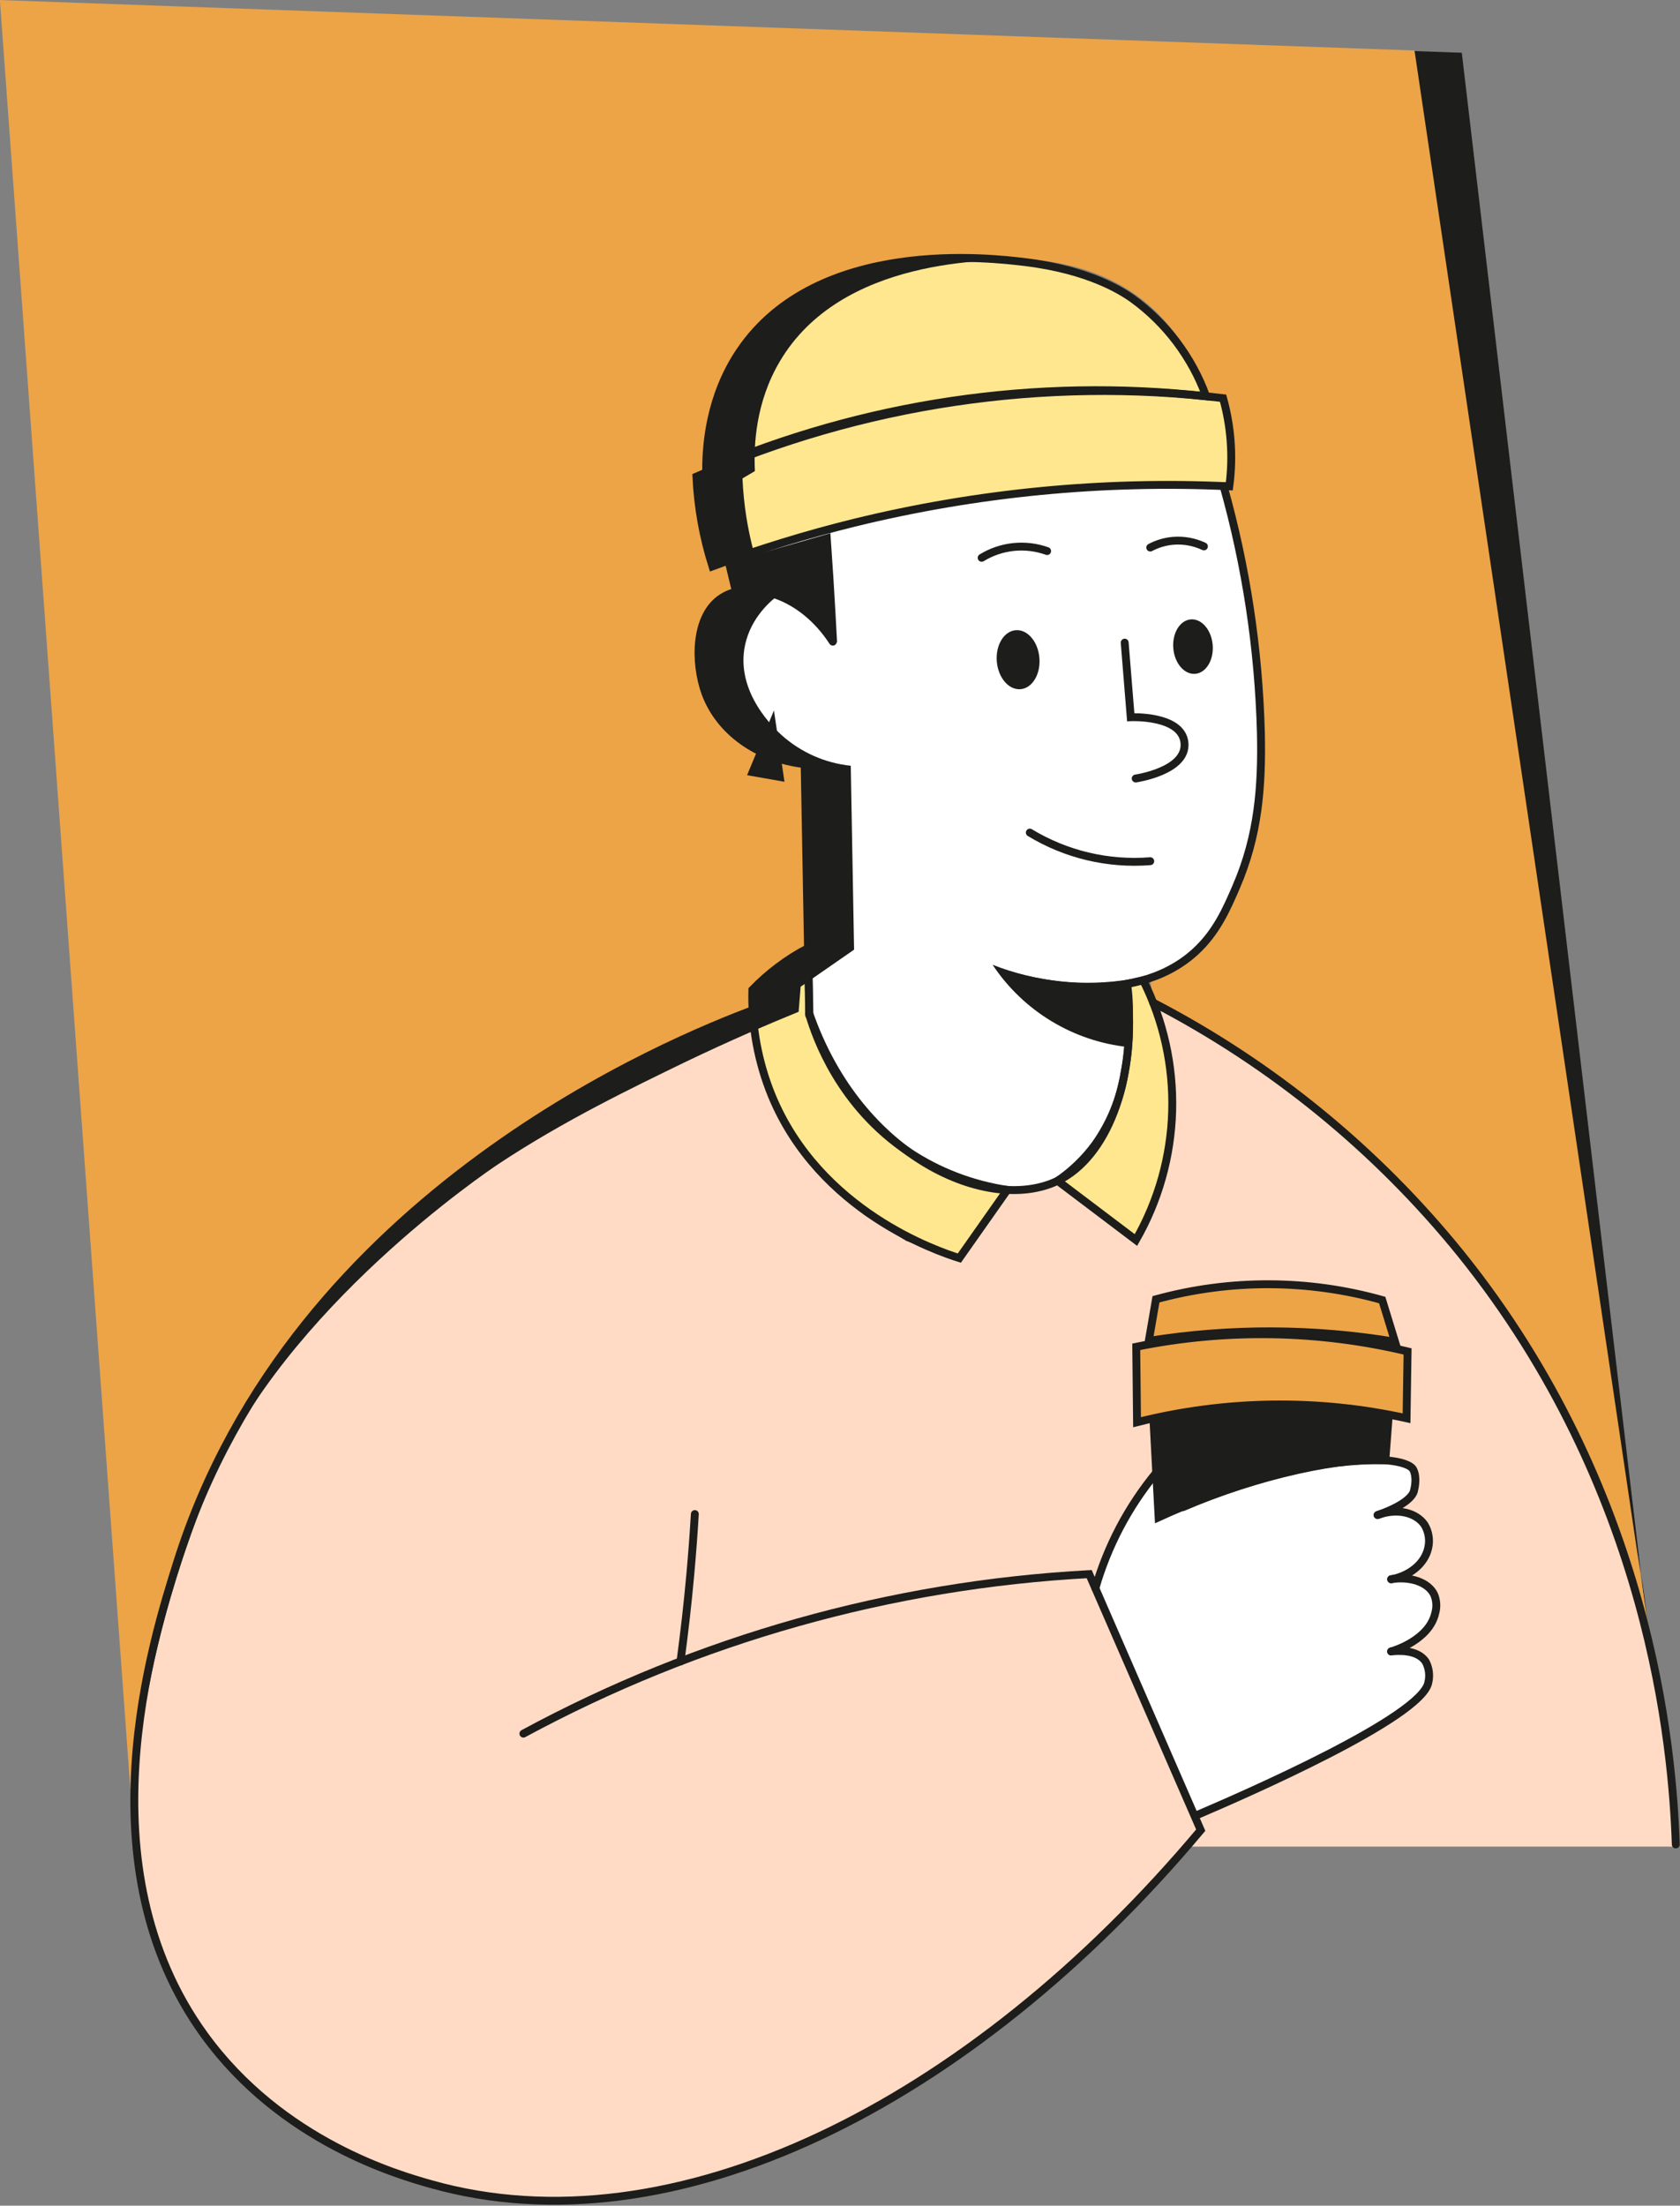 <?xml version="1.0" encoding="UTF-8"?> <svg xmlns="http://www.w3.org/2000/svg" width="426" height="559" viewBox="0 0 426 559" fill="none"><rect x="0" y="0" width="426" height="559" fill="#808080" stroke="none"/> <g clip-path="url(#clip0_46:177)"> <path d="M424 450L425 468H301.452L291 479L281.5 489L268 501.5L251.5 514.5L232.5 528L207 542L189 549.5L167.5 555L146.5 557.5H131L119 556L104 552L90.5 546.5L76.5 539.5L58.5 524L50 514.5L42.5 499L38 487L35 472.5L33.5 456.5L34.5 444.5L35 441L37.5 423L44.5 397L57.5 365.5L69 346L91.5 321.5L127.5 291.5L190.5 258L192.5 268L197.5 282L203.5 291.5L212.5 302L225.5 311L243 319L255 302L268.5 299.5L287.5 314L293.5 303.5L297 287L297.5 277.5L295 264L293.5 254.5L304.5 261L318 269.5L345.5 290.5L364 310L380.5 331.5L393 350.5L402.5 369.5L412.5 394.5L418 416.5L422.5 436.5L424 450Z" fill="#FFDBC5"></path> <path d="M282 390.5L277.5 402L302.5 460L325 451L355 434L362 427V422.5L360 419.5L355 418L361 413.5L364 409L363.5 404L361 402L356.5 400L362 393.5V388.5L359 384L354 383L357.5 380C358 378.667 359 375.8 359 375C359 374.2 358 372.333 357.5 371.5L352 370L344 368.5L320 369.5L294 371L282 390.5Z" fill="white"></path> <path d="M193.5 97C192 103 189 115.1 189 115.5L184.5 127.5L187 140.5L207 135L240.5 127.5L269 124L290.5 123H309.5H312V108.5L309.5 100.5H305.5L303 94.5L297 85L290.5 78.5L280.5 71.5L266 67C260.833 66.5 250.3 65.5 249.5 65.5H240L225.5 68.5L200.5 79.5L193.5 97Z" fill="#FFE78F" stroke="black"></path> <path d="M205.5 257.5V245C207 237.833 210 223.3 210 222.5C210 221.7 208.333 204.167 207.5 195.5L195.5 189L183.5 172L187.5 156L195.5 139L224 130.5L258.5 125L287 123H310.5L313 133.5L317.5 157L320 179.5V192.5L318.5 209L314.5 223.5L307 237L298.5 245L286 249.5V269.5L284 278.5L281 285.5L275.5 294L268 300L256.5 301.5L246.5 300L236.5 295.5L226.5 289.5L219.5 282L214 274.5L209 267L205.5 257.5Z" fill="white"></path> <path d="M205.5 258L204.5 247H201.5L190.5 259.5L192.5 268L195.5 277L201.5 288.5L209.5 298.5L219.5 307.5L230 314L243 319L251.5 307.5L255 301.5L242 298L230 292L218.5 281.5L211 270.5L205.5 258Z" fill="#FFE78F" stroke="black"></path> <path d="M292 254.5L290 248L285.5 248.5C285.667 252 286 259.1 286 259.5C286 259.9 285.667 267.333 285.5 271L283.5 278.5L277 291.5L268.5 299L281 309L288 314.5C289.5 311.5 292.5 305.4 292.5 305C292.5 304.6 295.167 295.5 296.5 291L297.5 277L295.5 264.5L292 254.5Z" fill="#FFE78F"></path> <path d="M126.41 294.99C123.32 297.04 72.41 331.45 53.52 375.64C48.65 387.06 44.41 400.93 44.41 400.93C41.184 411.481 38.599 422.217 36.67 433.08C28.43 288.913 20.193 144.74 11.96 0.56L370.67 13.37C386.497 147.75 402.337 282.137 418.19 416.53C416.811 396.792 412.333 377.395 404.92 359.05C378.82 294.92 324.19 264.23 304.45 254.37L303.55 248.25C310.243 245.589 316.137 241.246 320.66 235.64C324.89 230.29 327.35 224.26 329.36 213.64C332.21 198.7 332.3 184.55 330.84 169.47C329.354 154.342 326.438 139.388 322.13 124.81L323.79 123.5C324.082 121.328 324.242 119.141 324.27 116.95C324.329 111.634 323.629 106.338 322.19 101.22L317.85 100.74C315.354 92.457 310.743 84.968 304.47 79.01C290.62 66.12 273.12 65.95 261.47 65.83C250.66 65.72 213.24 65.33 197.74 91.59C191.61 101.96 191.1 112.78 191.42 119.39L188.27 121.25C188.418 124.563 188.752 127.865 189.27 131.14C189.969 135.493 190.989 139.788 192.32 143.99L195.8 143.19C196.4 145.68 196.99 148.19 197.59 150.65C195.59 152.13 190.47 156.36 188.94 163.41C186.31 175.53 196.7 184.99 198.31 186.41C203.173 190.723 209.265 193.402 215.73 194.07L216.57 240.68L203.02 250.07L202.51 256.42C195.42 259.31 185.38 263.58 173.57 269.25C160.58 275.56 142.99 284 126.41 294.99Z" fill="#1D1D1B"></path> <path d="M117.24 296.62C104.06 306.62 72.17 332.3 51.7 377.85C39.348 405.566 33.293 435.674 33.97 466.01C22.637 310.677 11.303 155.343 -0.03 0.01L358.68 12.8L418.08 413.12C412.285 390.061 403.191 367.96 391.08 347.5C359.7 294.6 315.98 266.5 292.47 253.83L291.57 247.71C298.264 245.045 304.157 240.698 308.68 235.09C312.91 229.74 315.37 223.72 317.38 213.09C320.23 198.16 320.32 184 318.86 168.92C317.384 153.803 314.481 138.86 310.19 124.29L311.85 122.99C312.142 120.818 312.302 118.631 312.33 116.44C312.4 111.105 311.706 105.788 310.27 100.65L305.93 100.17C303.434 91.89 298.822 84.404 292.55 78.45C278.7 65.56 261.2 65.38 249.55 65.26C238.74 65.15 201.32 64.77 185.82 91.03C179.69 101.4 179.18 112.21 179.5 118.83L176.35 120.68C176.498 123.993 176.831 127.295 177.35 130.57C178.034 134.924 179.037 139.222 180.35 143.43L183.83 142.63C184.43 145.11 185.027 147.597 185.62 150.09C183.62 151.56 178.5 155.79 176.97 162.85C174.34 174.97 184.73 184.42 186.34 185.85C191.203 190.163 197.295 192.842 203.76 193.51L204.6 240.13L191.05 249.51L190.54 255.87C164.256 265.855 139.544 279.565 117.16 296.58L117.24 296.62Z" fill="#ECA447"></path> <path d="M310.26 123.17C315.972 143.484 319.15 164.426 319.72 185.52C320.04 199.52 319.06 211.79 313.48 224.71C311.06 230.32 308.48 236.3 303.05 241.25C286.79 256.06 259.62 248.25 255.73 247.1" stroke="#1D1D1B" stroke-width="2" stroke-miterlimit="10" stroke-linecap="round"></path> <path d="M210.56 135.14C210.827 138.873 211.08 142.627 211.32 146.4C211.667 151.933 211.98 157.403 212.26 162.81C209.581 158.37 205.662 154.81 200.985 152.569C196.309 150.329 191.079 149.505 185.94 150.2C185.34 147.71 184.75 145.2 184.15 142.73L210.56 135.14Z" fill="#1D1D1B"></path> <path d="M176.59 120.79C176.946 128.519 178.314 136.167 180.66 143.54C192.439 139.166 204.459 135.47 216.66 132.47C247.743 124.865 279.756 121.761 311.72 123.25C312.234 119.399 312.341 115.504 312.04 111.63C311.755 108.004 311.119 104.413 310.14 100.91C264.646 95.466 218.526 102.332 176.59 120.79V120.79Z" stroke="#1D1D1B" stroke-width="2" stroke-miterlimit="10" stroke-linecap="round"></path> <path d="M179.06 119.23C179.06 103.41 184.51 93.61 187.66 88.96C207.29 59.96 251.72 65.42 260.05 66.44C276.34 68.44 284.59 73.89 287.05 75.6C295.658 81.809 302.204 90.459 305.84 100.43C262.675 95.625 219.002 102.103 179.09 119.23H179.06Z" stroke="#1D1D1B" stroke-width="2" stroke-miterlimit="10" stroke-linecap="round"></path> <path d="M205.19 257.28C204.81 236.067 204.426 214.86 204.04 193.66C192.13 192.31 182.4 185.36 178.85 175.6C176.11 168.05 176.02 155.93 183.18 151.43C190.34 146.93 203.32 150.49 211.18 162.62" stroke="#1D1D1B" stroke-width="2" stroke-miterlimit="10" stroke-linecap="round"></path> <path d="M189.44 196.46L198.92 198.13L196.25 180.06L189.44 196.46Z" fill="#1D1D1B"></path> <path d="M285.19 162.87L286.72 181.77C286.72 181.77 299.72 181.17 300.35 188.3C300.98 195.43 287.98 197.3 287.98 197.3" stroke="#1D1D1B" stroke-width="2" stroke-miterlimit="10" stroke-linecap="round"></path> <path d="M258.769 174.666C261.753 174.424 263.9 170.881 263.565 166.753C263.23 162.624 260.54 159.473 257.556 159.716C254.572 159.958 252.425 163.501 252.761 167.629C253.096 171.758 255.786 174.909 258.769 174.666Z" fill="#1D1D1B"></path> <path d="M303.069 170.772C305.827 170.549 307.812 167.279 307.503 163.47C307.193 159.661 304.707 156.754 301.949 156.978C299.191 157.202 297.206 160.471 297.515 164.28C297.825 168.09 300.311 170.996 303.069 170.772Z" fill="#1D1D1B"></path> <path d="M248.92 141.37C251.383 139.862 254.153 138.925 257.026 138.629C259.899 138.333 262.801 138.686 265.52 139.66" stroke="#1D1D1B" stroke-width="2" stroke-miterlimit="10" stroke-linecap="round"></path> <path d="M261.13 211.01C270.297 216.571 280.981 219.107 291.67 218.26" stroke="#1D1D1B" stroke-width="2" stroke-miterlimit="10" stroke-linecap="round"></path> <path d="M286.08 253.26C287.7 273.94 280.85 293.14 268.19 299.26C250.83 307.66 218.04 293.61 205.19 256.8" stroke="#1D1D1B" stroke-width="2" stroke-miterlimit="10" stroke-linecap="round"></path> <path d="M204.91 240.28C202.241 241.674 199.693 243.286 197.29 245.1C194.969 246.846 192.789 248.772 190.77 250.86C190.545 260.026 192.216 269.14 195.68 277.63C207.82 307.07 237.8 317.12 243.26 318.85L255.42 301.57C246.484 300.235 237.95 296.954 230.42 291.96C212.94 280.27 206.95 262.96 205.25 257.28L204.91 240.28Z" stroke="#1D1D1B" stroke-width="2" stroke-miterlimit="10" stroke-linecap="round"></path> <path d="M289.87 248.42C295.021 258.695 297.55 270.085 297.231 281.575C296.911 293.065 293.754 304.297 288.04 314.27L268.19 299.27C271.866 296.751 275.091 293.63 277.73 290.04C281.602 284.59 284.155 278.315 285.19 271.71C286.636 264.373 286.592 256.82 285.06 249.5L289.87 248.42Z" stroke="#1D1D1B" stroke-width="2" stroke-miterlimit="10" stroke-linecap="round"></path> <path d="M190.86 256.01C171.76 263.22 74.48 302.01 44.94 395.89C38.63 415.89 20.7 472.89 51.81 515.73C71.47 542.84 101.18 551.25 109.29 553.54C170.51 570.87 245.87 533.64 304.47 463.83L276.19 398.94C225.966 401.646 176.967 415.454 132.72 439.37" stroke="#1D1D1B" stroke-width="2" stroke-miterlimit="10" stroke-linecap="round"></path> <path d="M292.38 254.08C322.536 269.709 349.128 291.415 370.48 317.83C418.53 377.56 424.1 442.96 424.93 467.45" stroke="#1D1D1B" stroke-width="2" stroke-miterlimit="10" stroke-linecap="round"></path> <path d="M176.19 383.72C175.89 388.72 175.52 393.72 175.05 398.94C174.36 406.59 173.51 413.94 172.55 421.08" stroke="#1D1D1B" stroke-width="2" stroke-miterlimit="10" stroke-linecap="round"></path> <path d="M299.96 381.97C309.34 377.925 319.08 374.771 329.05 372.55C349.27 368.06 357.3 370.48 358.33 372.41C359.36 374.34 358.74 377.09 358.54 377.78C358.543 377.823 358.543 377.867 358.54 377.91C358.22 378.91 356.85 381.31 349.35 383.97" stroke="#1D1D1B" stroke-width="2" stroke-miterlimit="10" stroke-linecap="round"></path> <path d="M349.31 383.97C354.25 382.13 359.12 383.33 361.22 386.44C362.274 388.186 362.61 390.271 362.16 392.26C361.33 396.19 357.64 399.33 352.76 400.26" stroke="#1D1D1B" stroke-width="2" stroke-miterlimit="10" stroke-linecap="round"></path> <path d="M352.76 400.22C357.76 399.47 362.11 401.04 363.62 404.05C364.272 405.534 364.389 407.199 363.95 408.76C362.44 415.56 353.7 418.26 352.75 418.54" stroke="#1D1D1B" stroke-width="2" stroke-miterlimit="10" stroke-linecap="round"></path> <path d="M352.75 418.54C354.02 418.39 359.42 417.87 361.53 421.16C362.366 422.762 362.6 424.61 362.19 426.37C360.63 435.26 315.04 455.07 303.97 459.81" stroke="#1D1D1B" stroke-width="2" stroke-miterlimit="10" stroke-linecap="round"></path> <path d="M277.76 402.51C280.848 391.801 286.1 381.839 293.19 373.24" stroke="#1D1D1B" stroke-width="2" stroke-miterlimit="10" stroke-linecap="round"></path> <path d="M292.51 360.37L293.79 384.54C301.617 380.965 309.675 377.918 317.91 375.42C329.91 371.77 337.16 370.9 339.02 370.69C343.09 370.229 347.184 370.022 351.28 370.07L352.05 359.99C347.078 358.989 342.053 358.268 337 357.83C335.14 357.67 329.42 357.29 321.4 357.37C311.699 357.486 302.028 358.49 292.51 360.37V360.37Z" fill="#1D1D1B" stroke="#1D1D1B" stroke-width="2" stroke-miterlimit="10"></path> <path d="M288.12 341.37C288.18 347.73 288.247 354.087 288.32 360.44C310.714 354.806 334.111 354.463 356.66 359.44C356.747 353.8 356.833 348.153 356.92 342.5C334.346 337.105 310.865 336.706 288.12 341.33V341.37Z" fill="#ECA447" stroke="#1D1D1B" stroke-width="2" stroke-miterlimit="10" stroke-linecap="round"></path> <path d="M291.3 339.83C291.9 336.323 292.507 332.81 293.12 329.29C311.906 324.14 331.739 324.206 350.49 329.48L353.74 340.05C333.075 336.606 311.989 336.531 291.3 339.83V339.83Z" fill="#ECA447" stroke="#1D1D1B" stroke-width="2" stroke-miterlimit="10" stroke-linecap="round"></path> <path d="M291.67 138.77C293.472 137.814 295.448 137.233 297.48 137.06C300.159 136.843 302.849 137.332 305.28 138.48" stroke="#1D1D1B" stroke-width="2" stroke-miterlimit="10" stroke-linecap="round"></path> <path d="M251.72 244.55C255.57 250.332 260.647 255.195 266.589 258.793C272.53 262.392 279.192 264.637 286.1 265.37C287.446 259.736 287.62 253.884 286.61 248.18C274.863 250.137 262.805 248.872 251.72 244.52V244.55Z" fill="#1D1D1B"></path> </g> <defs> <clipPath id="clip0_46:177"> <rect width="425.93" height="558.76" fill="white"></rect> </clipPath> </defs> </svg> 